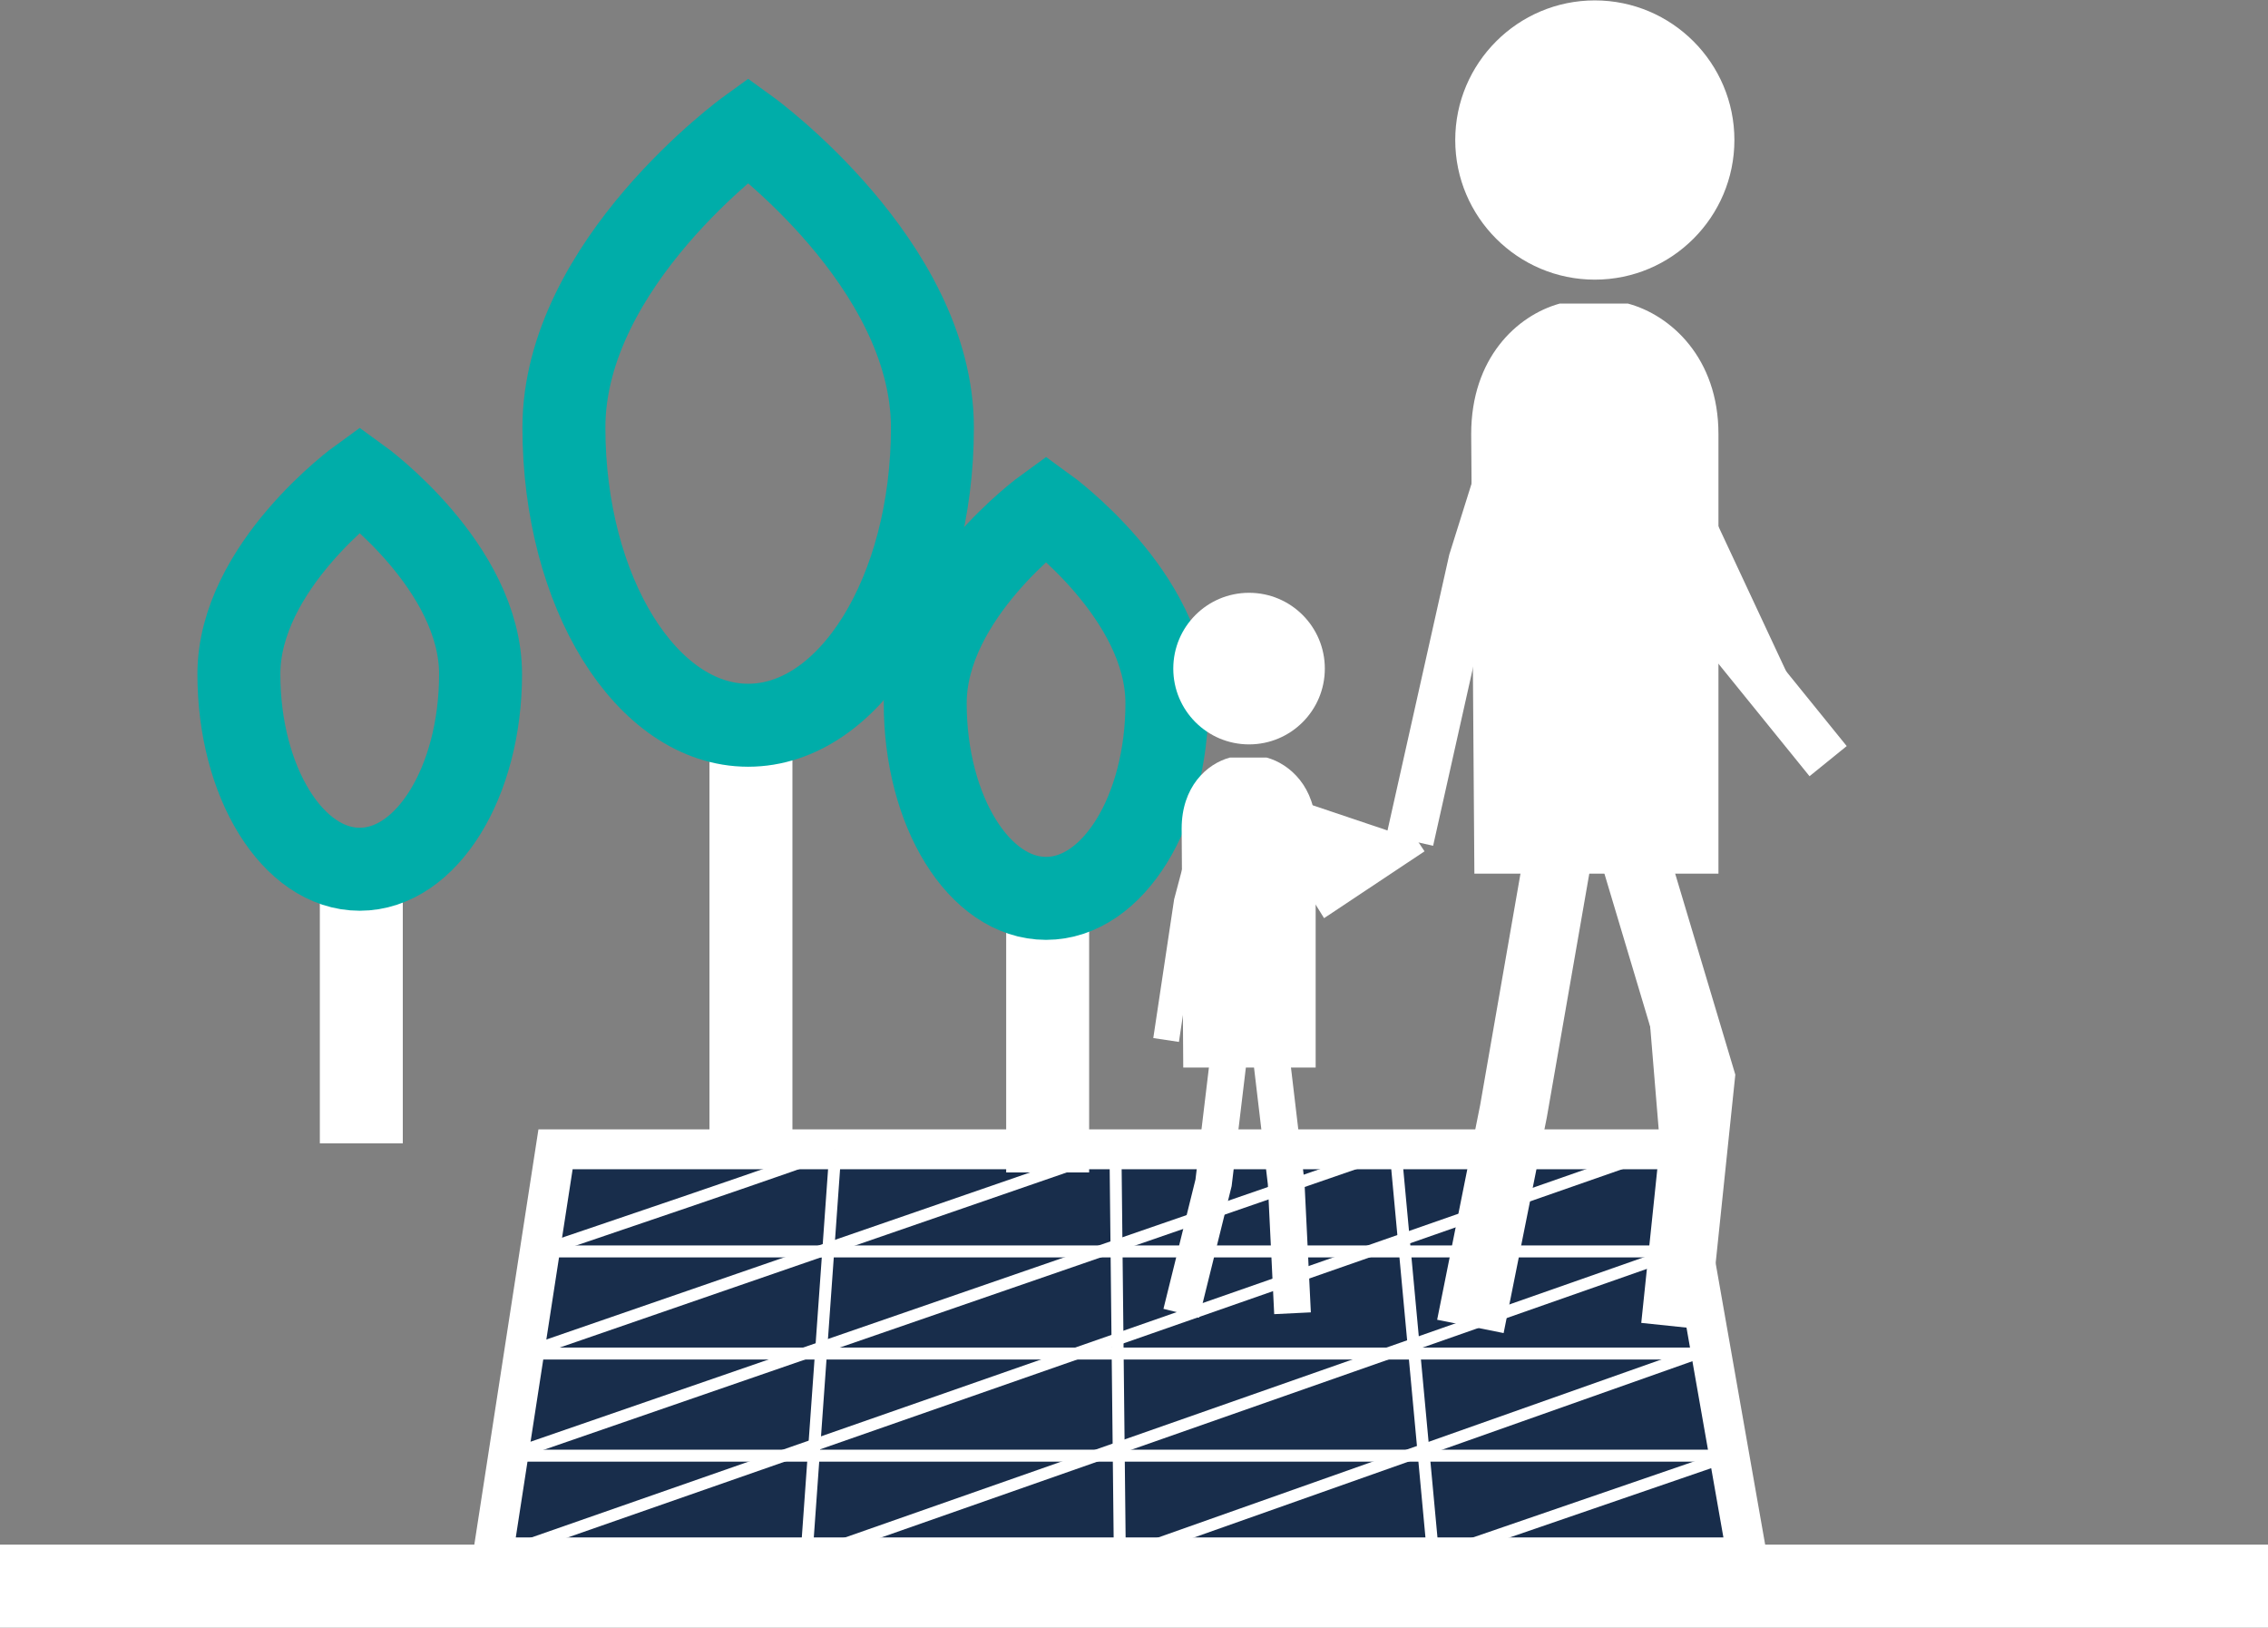 <?xml version="1.0" encoding="UTF-8"?>
<svg xmlns="http://www.w3.org/2000/svg" id="Ebene_2" data-name="Ebene 2" viewBox="0 0 56.87 40.8">
  <rect x="0" y="0" width="56.87" height="40.8" fill="#808080" stroke="none"/>
  <defs>
    <style>
      .cls-1 {
        stroke: #00ada9;
      }

      .cls-1, .cls-2, .cls-3, .cls-4, .cls-5, .cls-6, .cls-7, .cls-8, .cls-9 {
        stroke-miterlimit: 10;
      }

      .cls-1, .cls-6, .cls-9 {
        stroke-width: 2.08px;
      }

      .cls-1, .cls-9 {
        fill: none;
      }

      .cls-2 {
        stroke-width: 1.7px;
      }

      .cls-2, .cls-3, .cls-4, .cls-5, .cls-6, .cls-7, .cls-8, .cls-9 {
        stroke: #fff;
      }

      .cls-2, .cls-3, .cls-4, .cls-5, .cls-6, .cls-10 {
        fill: #fff;
      }

      .cls-3 {
        stroke-width: .65px;
      }

      .cls-4 {
        stroke-width: 1.2px;
      }

      .cls-5 {
        stroke-width: .92px;
      }

      .cls-7 {
        stroke-width: .3px;
      }

      .cls-7, .cls-8 {
        fill: #182d4b;
      }
    </style>
  </defs>
  <g id="techno-mob">
    <g>
      <g>
        <polygon class="cls-8" points="42.01 28.81 43.81 39.04 12.35 39.04 13.93 28.81 42.01 28.81"></polygon>
        <line class="cls-7" x1="20.95" y1="28.81" x2="20.22" y2="39.04"></line>
        <line class="cls-7" x1="27.97" y1="28.81" x2="28.08" y2="39.04"></line>
        <line class="cls-7" x1="35.94" y1="39.04" x2="34.99" y2="28.81"></line>
        <line class="cls-7" x1="12.75" y1="36.49" x2="43.36" y2="36.49"></line>
        <line class="cls-7" x1="42.91" y1="33.93" x2="13.14" y2="33.93"></line>
        <line class="cls-7" x1="42.46" y1="31.37" x2="13.53" y2="31.37"></line>
        <line class="cls-7" x1="41.65" y1="28.81" x2="12.35" y2="39.04"></line>
        <line class="cls-7" x1="34.99" y1="28.81" x2="12.75" y2="36.49"></line>
        <line class="cls-7" x1="27.97" y1="28.81" x2="13.14" y2="33.93"></line>
        <path class="cls-7" d="M20.95,28.81c-.09.09-7.41,2.56-7.41,2.56"></path>
        <line class="cls-7" x1="42.09" y1="31.37" x2="20.22" y2="39.04"></line>
        <line class="cls-7" x1="42.53" y1="33.93" x2="28.08" y2="39.04"></line>
        <line class="cls-7" x1="43.36" y1="36.49" x2="35.94" y2="39.04"></line>
      </g>
      <line class="cls-9" y1="39.76" x2="56.87" y2="39.76"></line>
      <g>
        <line class="cls-9" x1="9.06" y1="21.57" x2="9.06" y2="28.66"></line>
        <path class="cls-1" d="M12.05,16.9c0,2.7-1.35,4.89-3.03,4.89s-3.03-2.19-3.03-4.89,3.03-4.89,3.03-4.89c0,0,3.03,2.19,3.03,4.89Z"></path>
      </g>
      <g>
        <line class="cls-9" x1="26.27" y1="22.3" x2="26.27" y2="29.39"></line>
        <path class="cls-1" d="M29.26,17.63c0,2.7-1.35,4.89-3.03,4.89s-3.03-2.19-3.03-4.89,3.03-4.89,3.03-4.89c0,0,3.03,2.19,3.03,4.89Z"></path>
      </g>
      <g>
        <line class="cls-6" x1="18.83" y1="17.85" x2="18.83" y2="28.66"></line>
        <path class="cls-1" d="M23.38,10.72c0,4.12-2.07,7.46-4.62,7.46s-4.62-3.34-4.62-7.46,4.62-7.46,4.62-7.46c0,0,4.62,3.34,4.62,7.46Z"></path>
      </g>
      <g>
        <path class="cls-10" d="M31.32,18.66c1.05,0,1.9-.85,1.9-1.9s-.85-1.9-1.9-1.9-1.9.85-1.9,1.9.85,1.9,1.9,1.9Z"></path>
        <path class="cls-10" d="M31.77,18.99h-.93c-.59.16-1.21.74-1.21,1.78l.04,5.99h3.32v-5.99c0-1.03-.64-1.62-1.23-1.78Z"></path>
      </g>
      <polyline class="cls-5" points="30.79 26.65 30.43 29.65 29.62 32.92"></polyline>
      <polyline class="cls-5" points="31.89 26.61 32.25 29.65 32.41 32.92"></polyline>
      <polyline class="cls-3" points="31.53 19.72 33.3 22.56 35.54 21.07"></polyline>
      <polyline class="cls-3" points="30.54 19.67 29.76 22.61 29.24 26.07"></polyline>
      <g>
        <path class="cls-10" d="M39.99,7.01c1.93,0,3.5-1.57,3.5-3.5s-1.57-3.5-3.5-3.5-3.5,1.57-3.5,3.5,1.57,3.5,3.5,3.5Z"></path>
        <path class="cls-10" d="M40.82,7.61h-1.71c-1.08.3-2.22,1.37-2.22,3.27l.08,11.02h6.12v-11.02c0-1.9-1.19-2.98-2.27-3.27Z"></path>
      </g>
      <polyline class="cls-2" points="39.02 21.72 37.95 27.86 36.87 33.25"></polyline>
      <polyline class="cls-2" points="41.04 21.64 42.65 27.02 42 33.25"></polyline>
      <polyline class="cls-4" points="40.82 8.34 42 14.34 45.84 19.08"></polyline>
      <polyline class="cls-4" points="38.55 8.87 36.92 14.06 35.35 21.07"></polyline>
    </g>
  </g>
</svg>
